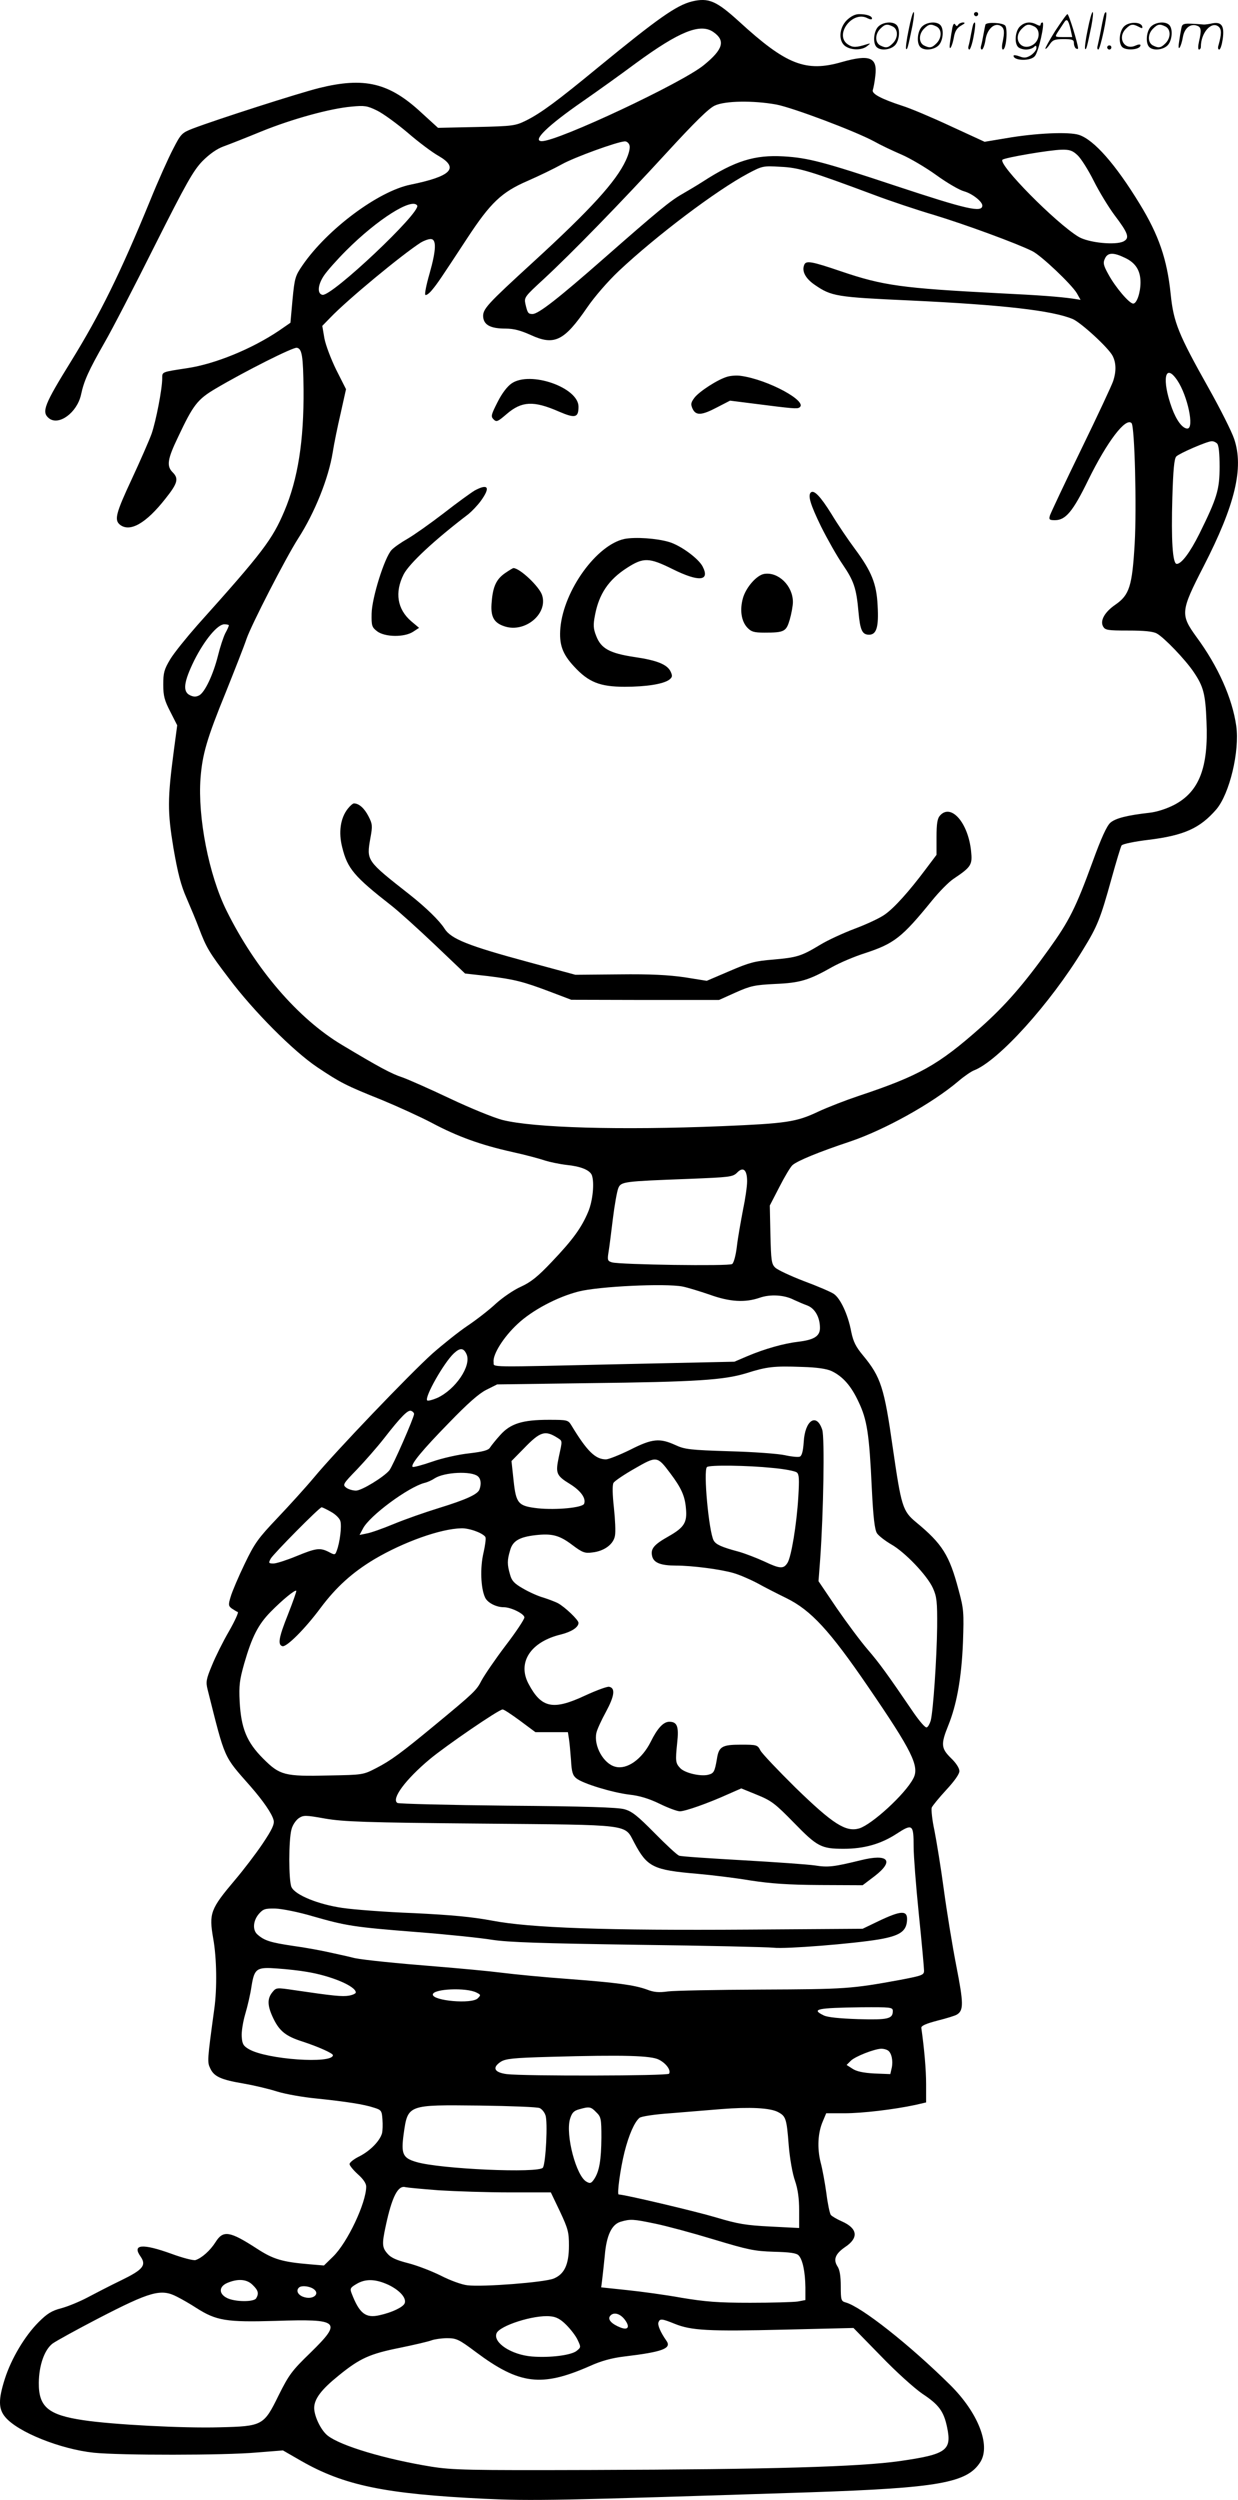 <svg version="1.0" xmlns="http://www.w3.org/2000/svg"
  viewBox="0 0 594.777 1200.496"
 preserveAspectRatio="xMidYMid meet">
<g transform="translate(-0.062,1200.79) scale(0.1,-0.1)"
fill="#000000" stroke="none">
<path d="M3325 12001 c-75 -19 -162 -80 -450 -316 -198 -163 -274 -219 -345
-255 -53 -26 -62 -28 -240 -32 l-185 -4 -80 73 c-155 144 -274 172 -492 118
-103 -26 -486 -149 -605 -194 -54 -21 -58 -25 -96 -99 -22 -42 -72 -153 -110
-247 -144 -351 -240 -545 -380 -772 -128 -207 -143 -243 -107 -273 47 -39 136
26 155 113 14 66 36 115 113 250 36 62 144 271 241 465 152 302 185 360 229
406 34 34 69 59 102 71 28 10 109 42 182 72 148 60 330 110 433 119 62 6 75 4
122 -19 29 -14 96 -63 148 -107 52 -45 119 -95 148 -111 100 -58 61 -98 -136
-138 -155 -32 -399 -214 -518 -387 -35 -51 -38 -61 -48 -165 l-10 -111 -55
-38 c-131 -88 -307 -160 -441 -180 -124 -19 -120 -17 -120 -49 0 -51 -30 -205
-51 -266 -12 -33 -55 -131 -95 -217 -76 -163 -85 -196 -58 -219 48 -39 126 5
220 125 59 74 64 96 34 126 -30 30 -25 63 26 169 73 155 93 181 181 233 144
85 373 200 390 196 25 -5 30 -41 32 -199 2 -248 -27 -431 -92 -585 -58 -137
-103 -197 -418 -548 -52 -59 -111 -132 -130 -163 -30 -50 -34 -66 -34 -123 0
-54 6 -76 34 -130 l33 -65 -16 -120 c-31 -235 -31 -294 -2 -470 21 -121 36
-179 63 -240 19 -44 46 -108 59 -143 36 -95 49 -117 145 -243 116 -155 309
-349 424 -426 111 -74 135 -87 310 -157 77 -32 185 -81 240 -110 122 -65 234
-106 387 -140 64 -14 134 -33 157 -41 22 -7 69 -17 103 -21 70 -7 112 -25 122
-49 13 -35 5 -122 -17 -175 -32 -77 -74 -135 -175 -241 -68 -72 -101 -98 -149
-120 -34 -15 -88 -52 -121 -82 -32 -30 -94 -78 -136 -106 -43 -29 -118 -89
-168 -133 -110 -99 -466 -471 -568 -594 -41 -49 -121 -137 -177 -196 -92 -97
-109 -120 -157 -220 -30 -62 -60 -133 -67 -157 -12 -39 -11 -45 5 -57 11 -7
23 -15 29 -17 5 -1 -14 -43 -42 -92 -28 -48 -65 -122 -82 -164 -28 -67 -30
-80 -21 -116 86 -342 75 -316 206 -465 62 -71 103 -131 111 -162 5 -19 -6 -44
-53 -114 -33 -49 -92 -126 -131 -172 -120 -142 -127 -161 -106 -283 17 -94 19
-240 5 -339 -34 -249 -34 -254 -19 -285 18 -39 52 -54 158 -72 47 -8 120 -25
161 -38 41 -13 127 -28 190 -34 144 -15 229 -28 277 -44 36 -11 38 -15 41 -56
2 -25 1 -55 -2 -67 -10 -36 -55 -83 -107 -110 -27 -13 -49 -30 -49 -38 0 -7
18 -29 40 -49 26 -23 40 -44 40 -59 0 -78 -90 -269 -159 -336 l-44 -43 -71 6
c-129 11 -172 24 -248 73 -134 87 -165 92 -202 33 -26 -41 -66 -76 -96 -86 -9
-3 -61 10 -115 30 -141 51 -191 46 -149 -13 29 -42 12 -63 -93 -114 -54 -26
-127 -64 -163 -83 -36 -19 -91 -42 -124 -51 -47 -12 -69 -26 -110 -67 -66 -66
-131 -175 -162 -272 -32 -100 -31 -145 2 -184 60 -72 265 -154 425 -171 126
-13 627 -13 783 1 l126 10 87 -50 c206 -118 403 -159 878 -182 235 -11 339 -9
1570 31 615 21 753 45 816 146 50 81 -12 237 -145 369 -194 192 -429 378 -504
397 -20 6 -22 12 -22 77 0 49 -5 80 -16 96 -21 33 -10 60 36 92 67 44 62 90
-15 124 -23 10 -47 24 -53 31 -5 7 -15 54 -21 103 -7 50 -19 117 -28 150 -17
69 -13 142 11 197 l16 38 88 0 c86 0 237 18 340 40 l52 12 0 87 c0 71 -9 172
-23 271 -1 10 21 20 78 35 44 11 86 24 93 29 33 20 32 55 -3 234 -19 97 -46
263 -60 367 -14 105 -35 232 -45 283 -11 50 -16 100 -13 110 4 9 35 47 70 85
39 42 63 76 63 90 0 14 -16 39 -40 62 -48 47 -50 67 -14 156 41 101 64 228 71
399 5 146 4 161 -21 253 -44 167 -78 221 -204 325 -65 54 -71 75 -112 357 -41
289 -57 340 -143 444 -35 42 -47 66 -57 115 -15 81 -52 160 -84 181 -13 9 -78
37 -143 61 -65 25 -127 54 -138 65 -18 17 -20 35 -23 159 l-3 139 46 89 c25
49 53 96 63 105 24 21 126 63 276 113 166 56 395 183 521 290 28 24 62 47 75
52 117 45 366 320 524 580 69 112 83 147 136 338 23 83 45 156 49 162 4 7 62
19 129 27 172 21 248 56 326 146 64 75 113 280 96 401 -19 133 -87 286 -191
427 -78 108 -77 123 34 339 152 296 194 473 147 612 -12 36 -67 145 -122 243
-146 260 -169 316 -183 452 -17 167 -57 284 -149 434 -116 190 -219 307 -291
331 -48 16 -209 9 -352 -16 l-102 -17 -163 75 c-90 42 -194 86 -233 98 -101
33 -148 58 -141 76 3 9 9 39 12 68 11 89 -27 104 -161 66 -173 -50 -267 -13
-493 194 -110 100 -147 116 -227 97z m103 -147 c59 -41 47 -83 -45 -158 -102
-85 -701 -366 -779 -366 -49 0 27 74 196 191 69 48 184 130 255 183 209 153
310 194 373 150z m302 -348 c79 -15 377 -127 470 -177 30 -17 89 -45 131 -63
42 -18 118 -63 168 -99 51 -37 111 -72 134 -78 39 -11 87 -49 87 -68 0 -36
-76 -18 -415 94 -349 116 -422 135 -540 142 -138 8 -233 -21 -389 -122 -28
-18 -72 -44 -98 -59 -58 -33 -114 -79 -375 -308 -222 -195 -316 -268 -344
-268 -21 0 -24 5 -34 48 -7 32 -3 36 87 119 134 124 370 366 591 607 136 148
203 214 232 227 49 23 184 25 295 5z m-705 -196 c4 -12 -3 -41 -18 -73 -47
-101 -168 -234 -442 -485 -226 -207 -246 -228 -243 -267 4 -38 36 -55 107 -55
40 0 73 -9 122 -31 113 -52 160 -29 271 133 35 51 99 125 152 175 180 169 467
386 621 468 68 36 72 37 155 32 90 -4 144 -21 450 -135 74 -28 205 -72 290
-97 148 -45 396 -136 470 -173 43 -21 188 -159 214 -202 l18 -32 -38 6 c-66 9
-152 16 -359 26 -460 24 -551 36 -754 105 -144 49 -169 53 -177 30 -12 -30 7
-65 51 -95 80 -55 103 -59 458 -75 447 -21 682 -48 781 -89 40 -17 172 -138
192 -177 17 -33 18 -74 3 -120 -6 -19 -75 -167 -154 -329 -79 -162 -146 -305
-150 -317 -6 -20 -3 -23 24 -23 51 0 86 41 160 193 91 185 180 302 208 273 15
-15 25 -404 15 -579 -12 -204 -25 -246 -93 -293 -51 -35 -74 -76 -59 -104 10
-18 21 -20 121 -20 75 0 119 -4 137 -14 34 -18 138 -126 178 -186 46 -68 56
-104 61 -236 10 -222 -35 -338 -155 -401 -37 -19 -83 -34 -119 -38 -106 -12
-163 -26 -188 -48 -17 -15 -44 -74 -85 -187 -81 -222 -113 -285 -210 -420
-121 -169 -209 -270 -328 -376 -204 -181 -296 -232 -587 -329 -60 -20 -148
-54 -195 -76 -104 -49 -151 -56 -462 -69 -488 -20 -904 -8 -1054 30 -42 11
-155 57 -252 103 -97 46 -199 91 -227 101 -53 17 -114 50 -291 156 -211 126
-416 364 -555 645 -85 171 -139 449 -125 636 9 115 30 189 122 414 42 105 87
219 99 255 23 67 188 388 248 482 80 124 146 289 166 413 6 39 23 123 38 187
l26 117 -47 93 c-25 51 -51 119 -57 152 l-10 59 38 39 c83 87 346 304 435 361
15 9 36 17 48 17 28 0 27 -51 -6 -167 -15 -52 -24 -97 -20 -101 4 -4 19 7 32
23 26 31 40 52 170 250 111 169 164 220 289 274 55 24 129 60 165 80 61 34
265 108 302 110 9 1 20 -8 23 -19z m2153 -48 c16 -15 51 -70 77 -122 26 -52
71 -126 100 -165 66 -87 74 -110 44 -126 -38 -20 -169 -7 -217 22 -109 66
-388 348 -365 370 11 10 227 47 284 48 38 1 53 -4 77 -27z m-3173 -241 c19
-32 -410 -437 -455 -429 -26 5 -23 47 6 91 15 23 64 78 108 122 150 150 316
255 341 216z m3402 -252 c50 -24 73 -61 73 -117 0 -50 -18 -102 -35 -102 -19
0 -86 79 -119 140 -24 43 -27 56 -17 76 13 30 41 31 98 3z m250 -588 c49 -73
83 -231 48 -231 -23 0 -52 38 -74 98 -50 137 -34 222 26 133z m191 -303 c8 -8
12 -47 12 -111 0 -110 -12 -150 -97 -322 -45 -90 -86 -145 -109 -145 -20 0
-27 116 -21 319 4 134 9 187 19 197 15 15 146 72 169 73 8 1 20 -4 27 -11z
m-4748 -873 c0 -4 -7 -20 -17 -38 -9 -18 -25 -66 -35 -107 -23 -92 -63 -176
-90 -191 -15 -8 -27 -8 -44 0 -37 17 -31 64 20 168 50 99 112 173 144 173 12
0 22 -2 22 -5z m2490 -2670 c0 -24 -9 -86 -20 -138 -10 -53 -24 -130 -29 -173
-5 -43 -15 -81 -23 -86 -15 -11 -539 -3 -577 8 -21 6 -23 11 -17 48 4 23 13
95 21 161 8 66 20 132 26 147 13 32 24 33 341 45 195 8 209 9 230 30 29 30 48
14 48 -42z m-310 -505 c25 -5 83 -23 130 -39 97 -35 170 -39 240 -15 51 18
119 14 165 -10 17 -8 45 -20 64 -27 37 -14 61 -57 61 -108 0 -39 -28 -57 -103
-66 -70 -8 -162 -34 -245 -69 l-63 -27 -507 -11 c-706 -16 -646 -17 -650 9 -5
36 47 120 115 183 70 66 191 130 293 156 97 25 418 40 500 24z m-1038 -325
c25 -55 -53 -170 -141 -210 -23 -10 -44 -15 -48 -12 -14 15 80 181 128 226 30
28 47 27 61 -4z m1754 -81 c54 -26 94 -71 130 -149 40 -84 51 -152 63 -413 7
-142 14 -200 25 -217 8 -12 39 -36 68 -53 66 -37 174 -150 201 -211 18 -40 21
-64 20 -187 -2 -152 -19 -403 -31 -449 -5 -16 -13 -30 -19 -32 -7 -3 -34 29
-62 69 -130 191 -166 240 -221 304 -33 38 -100 128 -149 199 l-88 130 8 105
c16 225 22 584 10 622 -27 83 -83 47 -89 -58 -3 -45 -9 -67 -19 -71 -8 -3 -40
0 -71 7 -31 7 -151 16 -267 19 -190 6 -215 9 -260 30 -75 34 -111 31 -217 -23
-51 -25 -104 -46 -116 -46 -51 0 -91 39 -166 163 -16 26 -19 27 -109 27 -126
0 -184 -18 -233 -73 -22 -24 -43 -51 -49 -60 -7 -13 -33 -20 -100 -28 -49 -5
-130 -23 -178 -40 -49 -17 -91 -28 -94 -25 -11 11 47 81 175 212 88 91 143
140 179 158 l52 26 438 6 c521 6 652 15 760 48 98 31 132 35 266 30 73 -2 119
-9 143 -20z m-2006 -206 c0 -17 -103 -252 -119 -271 -28 -33 -133 -97 -160
-97 -15 0 -36 6 -47 14 -18 14 -16 18 52 88 38 40 97 107 129 148 84 108 116
139 131 133 8 -3 14 -10 14 -15z m688 -114 c26 -17 25 -11 7 -94 -16 -77 -12
-88 55 -129 51 -32 77 -68 67 -94 -7 -19 -133 -31 -222 -22 -95 11 -105 22
-117 134 l-10 93 59 60 c79 82 102 89 161 52z m543 -171 c52 -69 70 -108 75
-167 7 -69 -8 -93 -84 -136 -71 -40 -87 -60 -78 -96 8 -31 42 -44 114 -44 78
0 216 -18 277 -36 28 -8 79 -30 115 -49 36 -20 99 -52 140 -72 117 -58 206
-154 390 -423 213 -311 250 -385 218 -443 -39 -75 -198 -220 -259 -239 -65
-19 -127 21 -307 196 -84 83 -160 163 -168 178 -14 27 -17 28 -94 28 -90 0
-106 -9 -115 -68 -11 -64 -15 -70 -44 -77 -37 -8 -110 9 -132 32 -23 24 -24
34 -15 121 9 80 0 102 -38 102 -28 0 -57 -31 -89 -96 -42 -84 -114 -135 -170
-120 -57 14 -105 101 -91 163 3 15 24 61 46 101 41 76 46 114 15 120 -9 2 -61
-17 -115 -42 -154 -72 -210 -61 -272 56 -55 103 10 202 155 237 52 13 85 35
85 56 0 14 -66 77 -100 95 -12 6 -43 18 -68 26 -26 7 -70 27 -99 44 -42 24
-54 37 -62 67 -14 48 -14 68 0 115 12 46 44 65 122 74 79 9 115 0 177 -47 48
-36 60 -41 96 -36 57 6 102 39 109 80 4 18 1 79 -5 135 -7 64 -8 108 -2 119 5
9 51 40 102 69 106 61 108 61 171 -23z m490 26 c57 -5 110 -15 118 -22 11 -9
12 -32 7 -117 -8 -134 -34 -289 -52 -317 -19 -30 -36 -29 -112 7 -35 16 -89
37 -120 46 -86 23 -112 35 -123 55 -23 44 -50 335 -32 352 10 11 199 8 314 -4z
m-1415 -40 c15 -12 18 -37 8 -64 -9 -23 -63 -48 -196 -89 -65 -20 -162 -54
-215 -76 -53 -22 -112 -43 -131 -46 l-34 -7 16 30 c31 62 219 200 296 220 14
3 36 13 49 22 47 30 176 36 207 10z m-705 -171 c22 -12 42 -32 45 -45 7 -26
-3 -103 -17 -140 -8 -23 -10 -23 -38 -8 -43 22 -62 19 -157 -20 -46 -19 -96
-35 -109 -35 -24 0 -25 2 -14 23 13 23 234 247 245 247 3 0 24 -10 45 -22z
m698 -94 c22 -8 42 -21 44 -28 3 -7 -2 -42 -10 -77 -16 -69 -13 -167 8 -212
11 -25 53 -47 90 -47 35 0 99 -32 99 -49 0 -9 -41 -71 -91 -136 -50 -66 -101
-141 -115 -167 -24 -47 -34 -57 -224 -214 -161 -133 -211 -170 -281 -206 -64
-33 -64 -33 -230 -36 -212 -5 -234 1 -314 81 -79 79 -106 145 -113 274 -4 78
0 105 22 183 37 128 67 187 127 248 56 57 117 107 123 101 2 -2 -16 -53 -40
-114 -44 -110 -50 -145 -27 -152 19 -7 110 84 184 184 75 100 152 170 259 234
139 82 317 146 417 148 18 1 50 -6 72 -15z m210 -909 l74 -55 78 0 78 0 5 -32
c3 -18 7 -64 10 -103 3 -56 8 -73 26 -87 31 -25 172 -68 255 -78 47 -5 94 -19
145 -44 41 -20 84 -36 97 -36 26 0 136 39 229 81 l66 29 76 -31 c69 -28 87
-42 177 -134 112 -115 131 -125 239 -125 98 0 179 23 254 72 77 50 82 46 82
-63 0 -41 11 -187 25 -323 14 -136 25 -258 25 -271 0 -21 -8 -24 -112 -44
-240 -44 -265 -45 -668 -47 -217 -1 -420 -5 -451 -9 -43 -6 -67 -4 -100 9 -61
22 -143 33 -379 51 -113 8 -257 22 -320 30 -63 8 -205 21 -315 30 -190 15
-346 31 -390 40 -11 3 -58 14 -105 24 -47 11 -133 27 -193 35 -107 16 -136 25
-169 54 -25 21 -22 66 6 99 21 24 30 27 80 26 31 -1 112 -17 179 -37 161 -46
196 -52 502 -76 143 -11 305 -28 360 -37 78 -12 231 -17 700 -24 330 -4 623
-11 652 -14 57 -7 382 19 507 40 98 17 130 38 134 88 5 53 -25 53 -138 -1
l-75 -36 -545 -4 c-685 -5 -1053 8 -1235 43 -97 18 -192 27 -375 36 -135 5
-290 17 -344 25 -117 17 -227 62 -245 100 -14 31 -14 227 0 277 5 21 21 44 35
54 23 15 32 15 127 -2 88 -15 190 -19 747 -24 734 -7 689 -1 738 -92 62 -117
91 -131 302 -149 69 -6 184 -20 255 -32 98 -15 181 -21 335 -22 l205 -1 58 44
c96 74 65 109 -67 76 -131 -32 -157 -35 -220 -25 -34 5 -190 16 -348 25 -158
9 -296 18 -305 22 -10 4 -63 53 -118 109 -81 82 -108 104 -145 114 -32 9 -190
14 -561 17 -284 3 -522 9 -529 13 -31 19 39 113 155 210 78 65 332 239 350
239 6 1 43 -24 84 -54z m-1024 -1206 c117 -19 235 -69 235 -99 0 -5 -15 -12
-32 -15 -32 -6 -78 -1 -262 26 -88 13 -88 13 -107 -10 -26 -32 -24 -67 7 -130
29 -58 60 -82 139 -107 76 -25 145 -56 145 -65 0 -43 -319 -21 -404 29 -26 15
-32 25 -34 60 -2 22 6 72 17 109 11 37 25 97 30 133 14 86 24 93 126 85 44 -3
107 -10 140 -16z m816 -100 c20 -10 20 -12 5 -27 -29 -29 -216 -12 -216 18 0
28 163 35 211 9z m1999 -88 c0 -38 -23 -43 -167 -39 -89 3 -148 9 -165 18 -62
30 -33 36 180 39 143 1 152 0 152 -18z m-24 -189 c18 -11 26 -50 19 -83 l-7
-31 -77 3 c-53 3 -86 10 -105 23 l-28 18 20 20 c21 21 113 57 147 58 11 0 25
-4 31 -8z m-1099 -45 c35 -18 58 -51 48 -67 -7 -11 -698 -12 -780 -2 -60 8
-71 31 -29 59 24 15 58 19 239 24 355 10 485 6 522 -14z m-574 -232 c10 -4 23
-19 28 -34 12 -29 2 -230 -12 -252 -17 -28 -495 -7 -608 27 -66 19 -74 39 -61
135 20 141 18 140 365 136 149 -2 278 -7 288 -12z m272 -20 c23 -22 25 -31 25
-122 -1 -108 -10 -161 -34 -198 -14 -21 -20 -24 -37 -14 -50 26 -102 225 -80
301 9 30 18 40 44 47 49 14 56 13 82 -14z m873 1 c38 -20 42 -30 52 -161 5
-61 18 -136 30 -169 14 -41 20 -85 20 -143 l0 -84 -137 7 c-118 6 -156 12
-263 44 -97 29 -440 110 -467 110 -9 0 8 124 28 204 21 83 48 144 72 164 8 7
74 17 148 22 74 6 184 15 244 20 137 11 235 6 273 -14z m-1628 -376 c80 -5
233 -10 341 -10 l196 0 44 -92 c39 -83 43 -100 43 -163 0 -92 -22 -138 -74
-159 -45 -18 -339 -41 -414 -32 -27 3 -82 23 -127 46 -44 22 -114 49 -157 60
-55 14 -83 26 -99 45 -27 30 -28 47 -9 135 30 140 59 196 95 185 9 -2 81 -9
161 -15z m1038 -160 c54 -11 180 -45 282 -76 166 -50 195 -56 288 -59 76 -2
108 -6 119 -17 20 -20 32 -80 33 -154 l0 -61 -37 -7 c-21 -3 -123 -6 -228 -6
-156 0 -215 5 -330 24 -77 14 -195 30 -263 37 l-123 13 5 40 c3 23 8 73 12
111 8 98 33 151 76 164 48 14 60 13 166 -9z m-1933 -295 c27 -26 30 -41 16
-64 -12 -18 -100 -17 -138 1 -42 20 -42 55 -1 73 51 22 95 19 123 -10z m652 1
c54 -26 87 -63 78 -88 -7 -19 -62 -45 -122 -58 -66 -15 -96 9 -133 105 -9 23
-6 28 23 45 43 26 91 25 154 -4z m-366 -16 c44 -24 5 -60 -45 -41 -25 10 -34
30 -19 44 10 10 42 8 64 -3z m-650 -41 c22 -11 64 -35 93 -54 96 -61 143 -69
381 -62 308 10 321 -2 168 -152 -90 -87 -104 -106 -154 -206 -71 -145 -77
-148 -284 -153 -174 -5 -514 13 -653 34 -170 25 -216 64 -215 180 1 84 27 158
66 188 18 13 118 68 222 122 248 128 299 143 376 103z m2152 -111 c25 -34 16
-51 -21 -37 -43 17 -64 39 -50 56 16 20 48 12 71 -19z m-282 -24 c21 -21 46
-53 55 -73 16 -34 16 -35 -5 -52 -26 -21 -128 -34 -215 -27 -98 8 -187 66
-170 111 14 37 180 90 258 82 28 -2 49 -13 77 -41z m521 5 c79 -32 161 -37
526 -28 l333 8 131 -134 c74 -77 161 -155 200 -182 79 -52 103 -84 119 -162
23 -110 -4 -129 -226 -161 -196 -28 -620 -40 -1485 -43 -590 -2 -666 0 -767
16 -222 36 -436 100 -498 149 -32 25 -64 91 -65 132 0 44 34 89 117 156 103
84 151 105 296 134 68 14 137 30 152 36 14 5 48 10 74 10 44 0 57 -6 137 -66
210 -157 316 -170 548 -68 55 25 107 39 166 46 185 22 229 39 202 76 -28 40
-43 75 -38 88 7 19 16 18 78 -7z M3495 10199 c-46 -13 -135 -71 -158 -101 -17
-23 -19 -31 -9 -53 16 -34 44 -32 118 7 l62 32 103 -13 c203 -26 219 -27 230
-20 45 28 -150 134 -281 152 -19 3 -48 1 -65 -4z M2459 10167 c-21 -14 -47
-48 -68 -90 -31 -61 -33 -69 -19 -83 14 -14 20 -11 62 25 73 63 130 66 253 12
77 -33 93 -29 93 24 0 92 -231 173 -321 112z M2282 9653 c-17 -10 -85 -59
-149 -109 -65 -50 -143 -105 -174 -123 -30 -17 -65 -41 -77 -54 -34 -36 -95
-231 -96 -306 -1 -58 1 -65 27 -85 38 -28 130 -29 172 -2 l29 19 -37 31 c-68
58 -81 139 -37 226 27 52 148 165 311 289 17 14 44 42 60 64 47 65 35 84 -29
50z M3896 9643 c-15 -15 -2 -58 49 -163 31 -62 78 -145 105 -184 53 -78 65
-113 75 -226 8 -89 18 -110 51 -110 36 0 47 38 41 140 -5 105 -29 164 -109
272 -32 43 -83 118 -113 168 -53 85 -84 117 -99 103z M3001 9420 c-133 -28
-291 -245 -308 -426 -7 -80 9 -126 66 -187 69 -75 124 -97 243 -97 104 0 185
13 214 34 15 12 16 18 7 38 -16 35 -65 55 -175 71 -119 18 -160 41 -183 101
-14 35 -15 53 -6 99 19 102 65 171 154 228 79 51 106 50 219 -6 127 -63 181
-58 144 13 -20 38 -104 100 -160 117 -60 18 -163 25 -215 15z M2429 9257 c-43
-29 -60 -64 -66 -138 -7 -71 9 -102 62 -119 98 -32 209 60 180 150 -13 41
-107 130 -138 130 -2 0 -19 -10 -38 -23z M3672 9252 c-36 -6 -87 -64 -102
-116 -16 -57 -8 -111 21 -142 19 -20 32 -24 83 -24 95 0 104 5 121 63 8 28 15
66 15 84 0 78 -70 146 -138 135z M1672 8125 c-36 -45 -46 -114 -27 -187 25
-101 57 -139 235 -278 36 -28 130 -113 210 -189 l145 -138 108 -12 c129 -16
170 -26 302 -76 l100 -38 355 -1 355 0 80 36 c72 32 91 36 190 41 120 5 162
18 275 82 36 20 106 50 157 66 140 46 177 75 321 252 35 43 81 90 104 105 85
57 91 67 84 133 -14 136 -96 230 -149 171 -13 -14 -17 -39 -17 -104 l0 -85
-52 -69 c-80 -107 -152 -187 -197 -218 -22 -16 -86 -46 -142 -67 -56 -21 -132
-56 -168 -78 -91 -55 -112 -61 -226 -71 -87 -7 -114 -14 -209 -55 l-110 -47
-106 17 c-77 11 -164 16 -316 14 l-209 -2 -229 62 c-285 77 -369 110 -400 160
-24 38 -90 102 -166 162 -210 165 -209 163 -190 272 11 59 10 68 -9 105 -20
39 -46 62 -70 62 -5 0 -18 -11 -29 -25z M4366 11864 c-10 -47 -15 -88 -12 -91
5 -6 9 7 30 110 7 37 10 67 6 67 -4 0 -15 -39 -24 -86z M4680 11940 c0 -5 5
-10 10 -10 6 0 10 5 10 10 0 6 -4 10 -10 10 -5 0 -10 -4 -10 -10z M5226 11864
c-10 -47 -15 -88 -12 -91 5 -6 9 7 30 110 7 37 10 67 6 67 -4 0 -15 -39 -24
-86z M5306 11939 c-3 -8 -10 -41 -16 -74 -6 -33 -14 -68 -16 -77 -3 -10 -1
-18 3 -18 10 0 46 171 38 178 -2 3 -7 -1 -9 -9z M4069 11911 c-38 -38 -41
-101 -7 -125 29 -20 79 -20 104 0 18 14 18 15 1 10 -53 -17 -69 -17 -92 -2
-69 45 21 166 94 126 12 -6 21 -7 21 -1 0 12 -25 21 -62 21 -19 0 -39 -10 -59
-29z M5070 11859 c-28 -45 -49 -83 -47 -85 2 -3 12 7 21 21 14 21 24 25 66 25
43 0 50 -3 50 -19 0 -11 5 -23 10 -26 6 -3 10 -3 10 1 0 20 -44 164 -51 164
-4 0 -30 -37 -59 -81z m75 4 l7 -33 -42 0 c-42 0 -42 0 -28 23 8 12 21 32 29
44 15 25 22 18 34 -34z M4220 11880 c-22 -22 -27 -79 -8 -98 19 -19 66 -14 88
8 22 22 27 79 8 98 -19 19 -66 14 -88 -8z m71 0 c25 -14 25 -54 -1 -80 -23
-23 -33 -24 -61 -10 -25 14 -25 54 1 80 23 23 33 24 61 10z M4430 11880 c-22
-22 -27 -79 -8 -98 19 -19 66 -14 88 8 22 22 27 79 8 98 -19 19 -66 14 -88 -8z
m71 0 c25 -14 25 -54 -1 -80 -23 -23 -33 -24 -61 -10 -25 14 -25 54 1 80 23
23 33 24 61 10z M4576 11874 c-3 -16 -8 -47 -11 -69 -8 -51 10 -26 19 27 5 27
15 42 34 53 18 10 22 14 10 15 -9 0 -20 -5 -24 -11 -5 -8 -9 -8 -14 1 -5 8
-10 3 -14 -16z M4677 11893 c-2 -4 -7 -26 -11 -48 -4 -22 -9 -48 -12 -57 -3
-10 -1 -18 4 -18 4 0 14 28 20 62 11 58 10 81 -1 61z M4735 11890 c-1 -3 -5
-23 -9 -45 -4 -22 -9 -48 -12 -57 -3 -10 -1 -18 4 -18 5 0 13 20 17 45 7 53
44 87 74 68 17 -11 19 -28 8 -80 -4 -18 -3 -33 2 -33 16 0 24 99 11 115 -12
14 -87 18 -95 5z M4900 11880 c-22 -22 -27 -79 -8 -98 7 -7 24 -12 38 -12 14
0 31 5 38 12 9 9 12 8 12 -5 0 -9 -12 -24 -26 -34 -21 -13 -32 -15 -55 -6 -16
6 -29 8 -29 3 0 -24 81 -27 102 -2 18 19 50 162 37 162 -5 0 -9 -5 -9 -10 0
-7 -6 -7 -19 0 -30 16 -59 12 -81 -10z m71 0 c29 -16 25 -65 -6 -86 -56 -37
-103 28 -55 76 23 23 33 24 61 10z M5401 11881 c-23 -23 -28 -80 -9 -99 19
-19 88 -13 88 9 0 5 -11 4 -24 -2 -54 -25 -89 38 -46 81 23 23 33 24 62 9 16
-9 19 -8 16 3 -8 22 -64 22 -87 -1z M5530 11880 c-22 -22 -27 -79 -8 -98 19
-19 66 -14 88 8 22 22 27 79 8 98 -19 19 -66 14 -88 -8z m71 0 c25 -14 25 -54
-1 -80 -23 -23 -33 -24 -61 -10 -25 14 -25 54 1 80 23 23 33 24 61 10z M5676
11871 c-3 -14 -8 -44 -11 -66 -8 -51 10 -26 19 27 8 41 35 63 66 53 22 -7 24
-21 11 -77 -5 -22 -5 -38 0 -38 5 0 9 6 9 13 0 68 51 125 85 97 15 -13 15 -35
-1 -92 -3 -10 -1 -18 4 -18 6 0 13 23 17 50 9 63 -5 84 -49 76 -17 -4 -35 -6
-41 -6 -101 8 -104 7 -109 -19z M5320 11780 c0 -5 5 -10 10 -10 6 0 10 5 10
10 0 6 -4 10 -10 10 -5 0 -10 -4 -10 -10z"/>
</g>
</svg>
